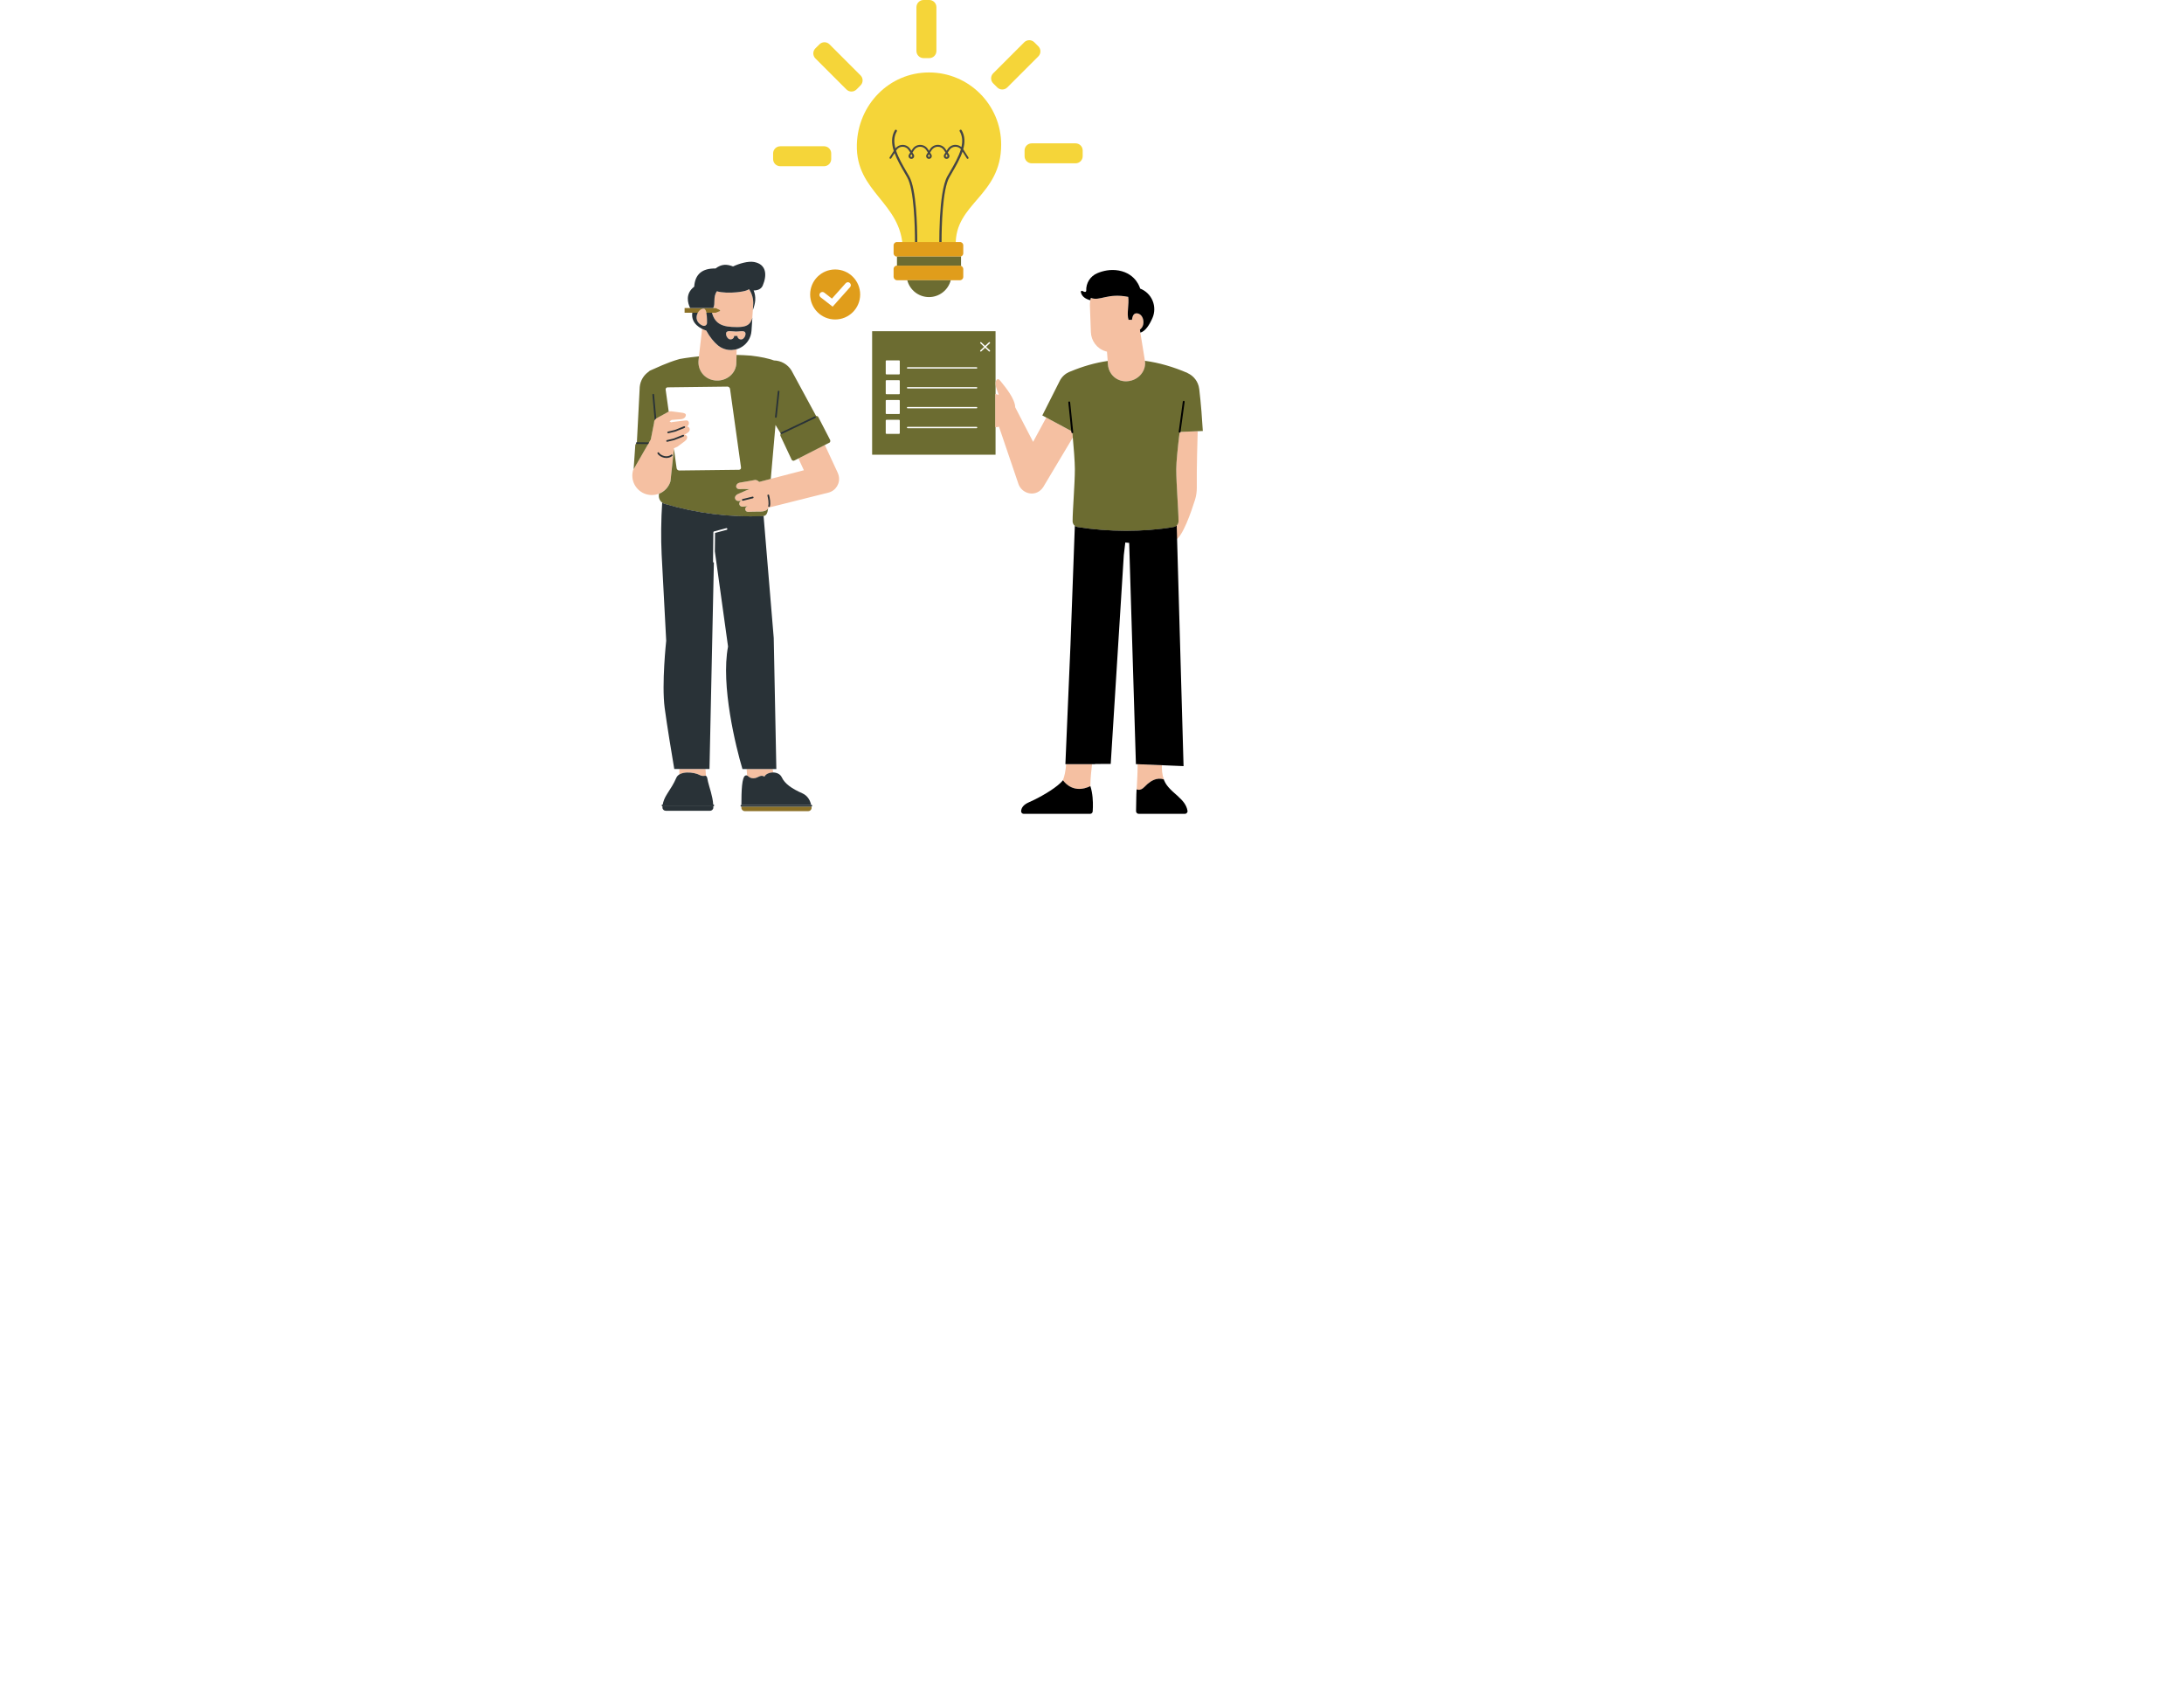 <svg xmlns="http://www.w3.org/2000/svg" xmlns:xlink="http://www.w3.org/1999/xlink" id="Ebene_2" data-name="Ebene 2" viewBox="0 0 744.85 577.29"><defs><style>      .cls-1 {        fill: #454545;      }      .cls-2 {        fill: #f5c0a2;      }      .cls-3 {        fill: #f5d539;      }      .cls-4 {        fill: #293237;      }      .cls-5 {        fill: #fff;      }      .cls-6 {        fill: #e09d1b;      }      .cls-7 {        fill: #6c6c31;      }      .cls-8 {        fill: #8c7127;      }    </style><image id="image" width="21" height="260"></image><image id="image-2" width="21" height="260"></image></defs><g id="Ebene_1-2" data-name="Ebene 1"><image width="5824" height="3264" transform="translate(0 159.85) scale(.13)"></image></g><g id="Ebene_2-2" data-name="Ebene 2"><g><rect class="cls-7" x="297.44" y="112.96" width="42.09" height="42.12"></rect><g><path class="cls-5" d="M333.07,132.02h-23.54c-.13,0-.23.11-.23.23s.1.23.23.23h23.54c.13,0,.23-.1.23-.23s-.11-.23-.23-.23Z"></path><path class="cls-5" d="M333.07,125.24h-23.54c-.13,0-.23.11-.23.23s.1.23.23.23h23.54c.13,0,.23-.1.23-.23s-.11-.23-.23-.23Z"></path><rect class="cls-5" x="302.08" y="136.42" width="4.79" height="4.79" rx=".23" ry=".23"></rect><path class="cls-5" d="M333.07,138.8h-23.54c-.13,0-.23.11-.23.23s.1.23.23.23h23.54c.13,0,.23-.1.23-.23s-.11-.23-.23-.23Z"></path><rect class="cls-5" x="302.08" y="143.18" width="4.79" height="4.79" rx=".23" ry=".23"></rect><rect class="cls-5" x="302.08" y="129.66" width="4.79" height="4.79" rx=".23" ry=".23"></rect><rect class="cls-5" x="302.08" y="122.9" width="4.79" height="4.79" rx=".23" ry=".23"></rect><path class="cls-5" d="M333.07,145.58h-23.54c-.13,0-.23.11-.23.23s.1.23.23.23h23.54c.13,0,.23-.1.23-.23s-.11-.23-.23-.23Z"></path></g><path class="cls-5" d="M337.66,116.9c0-.06-.02-.12-.06-.17-.09-.09-.24-.1-.33,0l-1.31,1.24-1.31-1.24s-.1-.06-.16-.06h0c-.06,0-.12.03-.16.07-.04.04-.07.1-.06.17,0,.06.03.12.07.16l1.29,1.22-1.3,1.22c-.09.09-.1.24,0,.33.04.05.1.07.17.07.06,0,.11-.02.16-.06l1.32-1.24,1.31,1.24s.1.06.16.06c.06,0,.13-.03.17-.07.04-.04.06-.1.06-.17,0-.06-.03-.12-.07-.16l-1.3-1.22,1.29-1.22s.07-.1.07-.16Z"></path></g><g><path class="cls-2" d="M390.53,123.39l-1.78-10.96c.61-.46,1.03-1.11,1.16-1.86.31-1.8-.57-3.45-1.96-3.69-1.39-.24-1.71,1.08-1.86,1.98l-.04.22c-.62-.03-1.15-.01-1.15-.01-.7-2.06.26-5.34-.11-7.81-7.11-1.41-9.7,1.58-12.74.34-.25.85-.37,1.76-.34,2.7l.33,8.99c.11,2.93,2.04,5.62,5.01,6.52.16.05.32.08.48.12l.35,4.47c.28,3.36,3.12,5.93,6.69,5.63,3.57-.31,6.24-3.28,5.96-6.63Z"></path><path class="cls-2" d="M362.51,266.13h0c3.02,3.97,7.08,3.15,9.36,1.99,0,0,0,0,0,0-.01-2.31.31-5.4.57-7.52h-8.83c-.2,2.47-.56,4.14-1.12,5.53Z"></path><path class="cls-2" d="M365.7,147.19l-8.88-4.77-4.48,8.28-6.1-11.78c-.09-2.98-3.33-6.84-4.81-8.7-.74-.94-1.03-1.13-1.45-.74-.56.51-.55,1.53-.24,2.66.28,1.01.76,1.99.87,2.54-.38-.12-.79-.23-1.18-.33v10.94c-.12.53.33.49,1.27.24,1.96,5.78,6.61,19.45,6.61,19.45.95,2.89,4.39,4.28,6.97,2.65.11-.07.22-.15.33-.23.48-.36.87-.79,1.17-1.26l10.11-16.93c-.06-.66-.12-1.34-.18-2.02Z"></path><path class="cls-2" d="M396.25,260.97l-8.27-.35c0,.15,0,.29,0,.45,0,2.88-.17,5.09-.31,8.16.72.29,1.67.25,2.7-.86,2.08-2.23,4.33-3.29,6.57-2.54-.59-1.61-.72-3.23-.69-4.86Z"></path><path class="cls-2" d="M408.47,147.05l-6.17.25c-.65,5.34-1.16,10.29-1.16,12.66,0,5.1.77,14.09.77,17.81,0,.99-.71,1.82-1.69,1.98-.49.08-.99.16-1.49.24.53,2.83,1.23,4.64,2.14,4.22,2.48-1.15,5.4-9.64,6.69-13.76.43-1.37.63-2.8.61-4.24-.09-6.12.23-17.05.3-19.16Z"></path><path class="cls-7" d="M408.98,132.61c-.3-2.44-1.86-4.41-3.94-5.36,0,0,0-.03,0-.03-4.95-2.14-9.78-3.52-14.57-4.17l.05.34c.28,3.36-2.39,6.33-5.96,6.63-3.57.31-6.41-2.27-6.69-5.63l-.1-1.29c-4.18.61-8.37,1.79-12.63,3.57h-.02c-1.63.57-3.03,1.77-3.81,3.46l-5.83,11.56,10.23,5.5c.49,5.39.87,10.38.87,12.77,0,5.09-.77,14.07-.77,17.8,0,.99.72,1.83,1.7,1.99,10.53,1.71,22.48,1.76,32.73.01.97-.16,1.69-1,1.69-1.98,0-3.72-.77-12.71-.77-17.81,0-2.37.51-7.31,1.16-12.66l7.9-.32c-.14-2.2-.29-4.4-.46-6.59-.23-2.59-.44-5.19-.77-7.77Z"></path><path d="M402.27,147.57s.03,0,.04,0c.15,0,.28-.11.3-.27l1.41-10.24c.02-.17-.1-.32-.27-.35-.17-.02-.32.1-.35.26l-1.4,10.24c-.02.17.1.32.26.35Z"></path><path d="M365.72,147.73s.02,0,.03,0c.17-.02.29-.17.27-.34l-1.05-10.19c-.02-.17-.17-.29-.34-.28-.17.02-.29.17-.28.34l1.05,10.19c.02.16.15.28.3.28Z"></path><path d="M371.85,102.39c.05-.27.11-.54.19-.8,3.05,1.23,5.64-1.75,12.74-.34.37,2.47-.59,5.74.11,7.81,0,0,.52,0,1.15.02l.04-.22c.16-.91.47-2.22,1.87-1.98,1.39.24,2.27,1.89,1.96,3.69-.13.76-.55,1.39-1.15,1.86l.17,1.02c1.73-.52,3.1-2.68,4.1-4.96.83-1.89.85-4.03.06-5.93-.79-1.91-2.33-3.4-4.25-4.14,0,0-1.23-5.05-7.29-6.16-2.86-.52-5.45.13-7.33.92-2.39,1.01-3.89,3.39-3.76,5.98.02.42,0,.26,0,0h0s0-.03,0-.04c0,.13-.05.26-.15.35-.1.09-.24.12-.37.09-.29-.07-.56-.2-.79-.33-.12-.07-.27-.07-.39.02-.11.08-.17.22-.14.36.32,1.53,1.59,2.37,3.25,2.79Z"></path><path d="M362.52,266.12c-1.76,2.2-6.37,4.99-9.94,6.73-.54.26-1.07.5-1.54.71-2.12.92-2.65,1.97-2.79,2.99-.07.54.35,1.02.89,1.02h22.63c.47,0,.86-.36.89-.83.03-.38.06-.89.07-1.47.05-1.91-.06-4.71-.86-7.16-2.28,1.16-6.35,1.98-9.36-2Z"></path><path d="M401.32,179.18c-.29.29-.66.5-1.1.57-10.26,1.74-22.2,1.69-32.73-.01-.35-.06-.66-.2-.92-.4l-1.49,40.67-1.73,40.6h10.12s0-.04.01-.05l5.33-.03,4.46-71.19.51-4.32,1.32.14,2.3,75.45,16.25.68-2.34-82.11Z"></path><path d="M401.89,271.7h0c-.05-.05-.11-.1-.16-.15-.45-.4-.91-.81-1.37-1.22-.11-.1-.21-.19-.32-.29-.11-.1-.23-.21-.34-.32-.11-.11-.22-.22-.34-.33-.1-.1-.2-.2-.3-.3-.11-.12-.22-.24-.33-.36-.09-.1-.18-.2-.27-.3-.11-.13-.21-.27-.32-.4-.08-.1-.15-.2-.23-.3-.11-.16-.21-.32-.31-.48-.06-.09-.12-.18-.17-.27-.14-.26-.27-.52-.39-.8,0,0,0,0,0-.01-.05-.11-.08-.23-.13-.35-.56-.19-1.12-.26-1.67-.23-.28.01-.56.05-.84.12-1.39.33-2.75,1.26-4.06,2.65-.79.85-1.53,1.07-2.16,1-.19-.02-.38-.07-.55-.14,0,.23-.02.46-.03.71,0,.09,0,.18-.01.27,0,.14,0,.27-.02.41,0,.15,0,.3-.02.45,0,.09,0,.18,0,.27,0,.18-.01.37-.02.56,0,.05,0,.11,0,.16-.04,1.34-.07,2.84-.08,4.6,0,.5.4.91.9.91h15.76c.55,0,.98-.49.89-1.03-.34-2.04-1.65-3.48-3.14-4.84Z"></path></g><path class="cls-6" d="M284.83,108.96c4.71,0,8.53-3.82,8.53-8.53s-3.82-8.53-8.53-8.53-8.53,3.82-8.53,8.53,3.82,8.53,8.53,8.53ZM279.69,99.97c.34-.44.98-.52,1.41-.18l2.63,2.05,4.69-5.25c.37-.42,1.01-.45,1.42-.08.42.37.45,1.01.08,1.42l-5.95,6.66-4.12-3.21c-.44-.34-.52-.98-.17-1.41Z"></path><g><path class="cls-2" d="M239.76,111.1c.64.23,1.33-.22,1.37-.9,0,0,.19-4.81-1.07-4.89-1.27-.07-2.38,1.2-2.47,2.85-.07,1.29.79,2.43,2.18,2.94Z"></path><path class="cls-2" d="M251.48,114.61c.01,1.02,1.29,1.55,2.03.86.46-.43.74-.99.74-1.6,0-1.23-1.45-.89-2.81-.8h0c-.18,0-.35.02-.52.02-1.49,0-3.34-.6-3.34.78,0,.61.28,1.16.74,1.6.75.69,2.03.16,2.03-.86v-.02h.18s.05,0,.07,0h.53c.1,0,.19,0,.25,0h.08v.03Z"></path><path class="cls-2" d="M233.35,148.32c.45-.25.81-.47.94-.56.45-.32,1.15-.8.89-1.62-.13-.43-.49-.62-.88-.68.71-.49.73-1.25.59-1.54-.26-.53-.57-.58-1.2-.51-.63.08-4.05.48-4.06.48-.11.01-.22.02-.32.05l-.37.11c-.18-.13-.37-.24-.58-.33l.71-.5c.89-.06,2.35-.17,3.19-.25,1.26-.13,1.64-.97,1.65-1.35.01-.59-.45-.64-1.04-.82l-3.93-.52c-.39-.04-.76.02-1.07.18-.01,0-.02,0-.03.01-.07.04-.14.08-.21.12l-3.83,2.1c-.48.34-.76.9-.74,1.49l-1.12,5.68-6,10.41c-1.07,3.51.91,7.21,4.42,8.28,3.51,1.07,7.21-.91,8.29-4.41l1.2-11.28c.46-.2.94-.4.94-.4.08-.03.16-.07.24-.11l2.49-1.85c1.61-1.24.57-2.37-.19-2.17Z"></path><path class="cls-2" d="M245.46,106.14l-1.36.53h-1.27s0,.02,0,.04c.03.09.05.17.08.26.06.21.13.42.2.6.04.09.07.17.1.25.08.19.16.36.25.54.04.06.07.13.1.19.11.2.24.38.36.56.02.02.03.05.05.07.47.62,1.04,1.08,1.7,1.42.01,0,.02.01.04.02.22.11.45.22.69.31,1.31.48,2.92.63,4.84.63.24,0,.46,0,.68-.01.09,0,.17,0,.27-.01.12,0,.24-.01.35-.02.08-.01.17-.02.25-.02.11-.01.22-.02.33-.04.07,0,.14-.02.22-.03.11-.02.23-.04.34-.07.05,0,.1-.02.15-.03.16-.04.32-.08.46-.14.05-.02.08-.04.13-.05.11-.05.22-.09.31-.14.04-.02.08-.04.12-.06.13-.07.25-.15.36-.24.02-.01.03-.02.04-.03.1-.08.19-.17.28-.26.03-.03.06-.07.09-.1.08-.09.15-.18.22-.28.02-.03.04-.05.06-.08.08-.13.17-.27.24-.4.02-.04.04-.08.05-.11.05-.11.11-.24.16-.37.02-.05.04-.1.05-.14.07-.17.13-.35.18-.54l-.3,4.45.47-7.07.13-1.82c.05-.92-.03-1.9-.28-2.83-.25-.91-.65-1.74-1.14-2.49-.13.08-.25.15-.38.22-.11.06-.24.11-.37.17h0s-.02.01-.04.01c-.02.01-.04.02-.06.02-.13.05-.26.1-.4.14-.14.04-.28.08-.43.11-.08.02-.19.04-.28.06-.1.02-.18.04-.28.05-.27.05-.58.1-.91.14h0c-.08.01-.16.02-.24.03-.33.04-.67.08-1.06.12-1.82.19-4.87.18-6.5-.37-1.45,1.97-.41,4.23-1.27,5.72h.86l1.38.66c.18.09.17.36-.02.43Z"></path><path class="cls-2" d="M285.83,161.57l-.16-.4-4.37-9.42-9.01,4.59,1.87,4.04c-.1.04-10.24,2.66-15.26,3.97-.1-.09-.19-.18-.3-.27h0c-.31-.25-.71-.42-1.09-.4,0,0-3.4.65-5.02.88-1.89.27-1.83,2.29-.28,2.23,1-.04,1.87.02,3.36.01,0,0-2.32.96-3.83,1.65-1.85.84-1.07,2.73.54,2.37.18-.04.39-.08.6-.13-1.29.59-.84,2.25.51,2.1.44-.05,1-.1,1.61-.16-1.3.36-1.01,1.99.18,1.93,1.01-.05,2.65-.1,4.06-.07.11,0,.21,0,.31-.02.46,0,.94-.09,1.44-.28.56-.21.91-.59,1.12-1.06l20.43-5.12c2.57-.65,4.13-3.25,3.49-5.83-.05-.21-.12-.42-.2-.62Z"></path><path class="cls-2" d="M254.63,262.28c.07.91.13,1.64.17,2.25.49.21.83.93,2.12.93,1.69,0,2.37-1.45,3.78-.55.42-.92,1.71-1.45,3-1.43-.07-.44-.13-.84-.17-1.2h-8.91Z"></path><path class="cls-2" d="M251.26,119.1c-.56.16-1.13.26-1.73.28-.24.01-.48,0-.72-.01-.19-.01-.38-.03-.57-.06-.19-.02-.37-.06-.55-.1-.54-.13-1.06-.31-1.55-.56-.16-.08-.32-.16-.48-.26-.18-.11-.35-.24-.53-.37h-.02c-.07-.05-.14-.11-.21-.17-.06-.05-.13-.1-.19-.15-1.26-1.06-2.67-2.74-3.84-4.93-.42-.14-.91-.34-1.42-.59l-1.23,10.62c-.38,3.42,1.96,6.54,5.6,6.94s6.89-2.06,7.26-5.47l.16-5.15Z"></path><path class="cls-2" d="M231.68,262.28v1.87c1.87-1.13,5.38-.69,7.08.24.53.29,1.14.3,1.74.19.08-.01.18.02.27.07-.08-.9-.13-1.69-.16-2.37h-8.93Z"></path><path id="Stift" class="cls-8" d="M240.06,105.31c.43.02.69.61.85,1.36h3.19l1.36-.53c.19-.07.2-.34.02-.43l-1.38-.66h-10.62v1.62h4.52c.45-.85,1.21-1.41,2.06-1.36Z"></path><path class="cls-4" d="M273.62,270.56c-3.57-1.59-5.95-3.22-7-5.46-1.11-2.35-5.11-1.96-5.91-.21-1.41-.91-2.09.55-3.78.55s-1.74-1.22-2.65-.96c-1.3.37-1.42,5.4-1.43,10.02h23.79c-.31-1.38-1.09-3.09-3.02-3.95Z"></path><path class="cls-4" d="M225.96,274.98s-.01,0-.02,0c0,.15-.01.3-.01.44,0,.62.51,1.1,1.13,1.1h15.09c.62,0,1.13-.49,1.13-1.1,0-.14-.01-.29-.02-.43h-17.3Z"></path><path class="cls-7" d="M260.16,176.03c1.38-.05,1.62-1.31,1.82-2.67-.22.37-.53.66-.99.84-.51.19-.99.29-1.44.28-.1.02-.21.02-.31.02-1.41-.03-3.05.02-4.06.07-1.19.05-1.47-1.57-.18-1.93-.61.05-1.16.11-1.61.16-1.35.15-1.79-1.51-.51-2.1-.22.04-.42.09-.6.13-1.61.36-2.4-1.53-.54-2.37,1.51-.69,3.83-1.65,3.83-1.65-1.48,0-2.36-.05-3.36-.01-1.55.07-1.61-1.96.28-2.23,1.62-.23,5.02-.88,5.02-.88.38-.02.77.14,1.09.4h.01c.1.08.2.18.3.27,1.12-.29,2.5-.65,3.96-1.03l1.61-18.4,1.83,3c-.21.22-.25.57-.08.85l3.77,8.02c.21.34.65.44.98.23l11.88-6.05s.49-.22.25-.94l-4.03-7.8c-.14-.27-.45-.4-.74-.36l-8.41-15.53c-1.32-2.15-3.6-3.36-5.95-3.42-2.07-.72-4.46-1.24-7.86-1.64-1.68-.13-3.33-.21-4.92-.25l-.1,3.24c-.37,3.42-3.63,5.87-7.26,5.47s-5.98-3.52-5.6-6.94l.14-1.27c-4.1.41-6.67.91-6.67.91-4.55,1.33-7.76,3-9.94,3.91-.22.09-.4.23-.54.4-1.67,1.16-2.84,3.01-3.05,5.2l-.99,19.24c-.3.08-.51.34-.53.65l-.56,8.18,5.85-10.15,1.12-5.67h0c-.02-.6.25-1.15.74-1.5l3.83-2.1c.07-.04.13-.08.21-.12.01,0,.02,0,.03-.01.06-.03.12-.05.19-.07l-1.05-7.52c-.06-.43.24-.79.68-.79l20.38-.25c.43,0,.84.34.9.78l3.74,26.79c.07.43-.24.79-.68.8l-20.38.24c-.43,0-.84-.34-.9-.77l-.92-6.59-1.18,11.06c-.62,2.02-2.1,3.52-3.92,4.24-.02.14-.02.28-.04.42-.14,1.38.71,2.66,2.03,3.05,10.91,3.21,22.06,4.61,33.42,4.18Z"></path><path class="cls-8" d="M276.7,275.09h-23.85v.39c0,.64.52,1.16,1.16,1.16h21.63c.69,0,1.23-.6,1.15-1.29-.01-.08-.02-.18-.04-.26-.01,0-.03,0-.05,0Z"></path><path class="cls-4" d="M240.5,264.58c-.6.11-1.21.1-1.74-.19-2.11-1.16-7.06-1.57-8.11.89-.87,2.03-1.82,3.44-3.13,5.49-.89,1.39-1.33,2.59-1.5,3.63h17.22c-.21-3.04-1.33-5.84-1.77-7.77-.21-.91-.25-1.7-.61-1.94-.13-.09-.24-.13-.35-.11Z"></path><path class="cls-4" d="M243.24,105.05c.86-1.49-.18-3.75,1.27-5.72,1.64.55,4.68.56,6.5.37.3-.03.58-.06.84-.09.17-.02.31-.04.46-.06.09-.01.19-.02.27-.04.17-.02.33-.05.49-.08.05,0,.1-.02.14-.02.17-.03.32-.06.47-.1.03,0,.06-.01.09-.02.16-.04.3-.08.43-.11.02-.01.04-.02.07-.02.14-.04.27-.09.4-.14.01,0,.02-.01.04-.01.13-.05.25-.11.37-.17.01,0,.02-.01.02-.01.12-.07.24-.13.36-.21.49.74.89,1.58,1.14,2.49.26.94.34,1.91.28,2.83l-.12,1.82c.45-1.21.74-2.35.81-3.34.09-1.25-.12-2.37-.54-3.36,1.42,0,2.58-.47,3.09-1.65,1.5-3.49,1.37-7.28-2.97-8.06-2-.36-5.06.54-7.14,1.52-2.21-.82-3.89-.86-5.98.7-4.44-.09-6.98,1.86-7.27,6.2-3.11,2.39-2.23,5.56-1.38,7.29h7.82Z"></path><path class="cls-4" d="M262.01,172.55c-.04.16.06.31.22.35.02,0,.04,0,.07,0,.13,0,.25-.09.28-.22.28-1.16.01-2.57-.28-3.79-.04-.16-.19-.25-.35-.22-.16.04-.25.19-.22.35.28,1.16.53,2.48.28,3.53Z"></path><path class="cls-4" d="M264.58,142.5s.02,0,.03,0c.14,0,.27-.11.29-.26l.93-8.67c.02-.16-.1-.3-.26-.32-.14-.02-.3.1-.31.26l-.94,8.66c-.02.16.1.31.26.32Z"></path><path class="cls-4" d="M236.11,106.66c-.54,3.74,2.84,5.45,4.77,6.1,1.18,2.19,2.59,3.87,3.84,4.93.06.05.12.1.19.15.07.05.14.11.21.17h.02c.18.13.34.26.53.37.16.1.31.18.48.26.48.25,1,.43,1.55.56.18.04.36.08.55.1.19.03.37.05.57.06.24.02.48.02.72.01.71-.02,1.4-.16,2.05-.38,1.07-.37,2.04-1,2.81-1.82.31-.33.59-.69.83-1.07.61-.96.99-2.08,1.07-3.29l.3-4.45c-.5,1.73-1.27,2.58-2.8,2.96-.16.04-.33.07-.5.1-.05,0-.1.01-.14.02-.13.02-.27.04-.41.05-.06,0-.12.01-.19.02-.14.01-.29.02-.45.02-.06,0-.12,0-.18.01-.22,0-.44.01-.68.01-4.5,0-7.34-.81-8.43-4.89h-1.93c.31,1.44.23,3.53.23,3.53-.04.68-.73,1.13-1.38.9-1.38-.51-2.25-1.65-2.17-2.93.03-.56.19-1.06.42-1.5h-1.88ZM250.93,113.08c.26,0,.53-.02.8-.04.28-.02.56-.05.83-.07.94-.07,1.7,0,1.7.89,0,.61-.28,1.16-.74,1.6-.74.69-2.02.16-2.03-.86v-.02h0s-.15-.01-.34-.01h-.02c-.05,0-.11,0-.17,0h-.24c-.12,0-.22,0-.28,0h-.06v.02c0,1.02-1.29,1.55-2.03.86-.46-.43-.74-.99-.74-1.6,0-1.39,1.85-.78,3.34-.78Z"></path><path class="cls-4" d="M253.32,170.78s.05,0,.07,0l3.39-.84c.16-.04.25-.19.21-.35-.04-.16-.19-.25-.35-.21l-3.39.83c-.16.04-.25.2-.22.35.04.13.15.22.28.22Z"></path><path class="cls-4" d="M227.87,147.76s.04,0,.07,0l2.35-.56,3.19-1.26c.14-.06.22-.23.16-.37-.06-.15-.23-.23-.38-.17l-3.14,1.25-2.31.55c-.15.04-.25.19-.21.35.03.13.15.22.28.22Z"></path><path class="cls-4" d="M227.51,150.68s.04,0,.07-.01l2.35-.56,3.19-1.26c.15-.06.22-.23.16-.38-.05-.14-.22-.22-.37-.16l-3.15,1.25-2.31.55c-.16.04-.25.19-.22.35.03.13.15.22.28.22Z"></path><path class="cls-4" d="M227.28,156.19c.6,0,1.3-.16,1.97-.67.13-.1.15-.28.05-.4-.1-.13-.28-.15-.4-.05-.8.62-1.67.6-2.26.48-.92-.19-1.64-.71-1.88-1.14-.08-.14-.26-.19-.4-.11-.14.08-.19.26-.11.4.36.64,1.3,1.22,2.28,1.42.22.04.48.08.75.08Z"></path><path class="cls-4" d="M222.77,134.34c-.16.01-.28.16-.27.31l.78,8.64c.13-.23.3-.44.53-.6h0l-.74-8.1c-.01-.16-.15-.28-.31-.26Z"></path><path class="cls-4" d="M216.9,151.11c0,.16.13.3.28.3l3.86.04.33-.57-4.19-.04c-.16,0-.29.13-.29.28Z"></path><path class="cls-4" d="M253.21,262.28h11.56l-.89-44.71-3.46-41.58c-.08.02-.17.04-.27.04-11.37.42-22.51-.98-33.42-4.18-.33-.1-.63-.25-.89-.45-.39,5.82-.45,12.21-.19,17.63l1.56,29.51s-1.61,14.76-.52,22.92c.78,5.84,2.4,15.68,3.27,20.81h12.01l1.5-70.4c-.16,0-.29-.13-.29-.29l.11-10.05c0-.13.09-.24.22-.28l4.19-1.12c.16-.04.31.05.36.21.04.16-.05.31-.21.36l-3.98,1.06-.07,6.27,4.5,32.48c-2.54,13.19,2.67,34.32,4.91,41.77Z"></path><path class="cls-4" d="M276.7,274.51h-23.85c-.16,0-.29.13-.29.29s.13.29.29.29h23.85c.16,0,.29-.13.29-.29s-.13-.29-.29-.29Z"></path><path class="cls-4" d="M277.83,142.02l-11.45,5.46c-.14.07-.21.24-.14.39.05.11.16.17.27.17.04,0,.08-.01.12-.03l11.45-5.46c.14-.07.21-.24.14-.39-.07-.14-.24-.21-.39-.14Z"></path><path class="cls-4" d="M243.27,274.4h-17.32c-.16,0-.29.13-.29.29s.13.29.29.29h17.32c.16,0,.3-.13.3-.29s-.13-.29-.3-.29Z"></path></g><path class="cls-3" d="M341.45,49.31c0,17.62-15.83,19.92-15.5,34.27.04,1.95-18.03,2.75-18.06,1.28-.38-15.9-16.09-19.16-15.66-35.54.35-13.59,11.02-24.61,24.61-24.61s24.61,11.02,24.61,24.61Z"></path><g><path class="cls-1" d="M328.5,50.9c.63-2.28.64-4.47-.53-6.49-.11-.18-.34-.24-.52-.14-.18.11-.25.34-.14.52.96,1.65,1.03,3.47.58,5.38-.56-.49-1.28-.77-2.05-.77-1.07,0-2.05.54-2.62,1.43l-.38.59-.37-.58c-.58-.9-1.56-1.44-2.63-1.44s-2.05.54-2.63,1.44l-.38.59-.37-.58c-.57-.9-1.56-1.44-2.63-1.44s-2.05.53-2.62,1.43l-.38.59-.37-.58c-.57-.91-1.56-1.44-2.63-1.44-.97,0-1.86.44-2.45,1.2-.56-2.07-.55-4.04.48-5.81.11-.18.05-.42-.14-.52s-.42-.04-.52.14c-1.27,2.18-1.16,4.57-.38,7.04l-1.41,2.21c-.09.15-.05.34.1.43.15.1.34.05.44-.1l1.14-1.79c.84,2.28,2.19,4.62,3.53,6.92.27.46.53.92.79,1.38,2.36,4.12,2.64,16.81,2.65,22.04h.77c0-5.29-.28-18.09-2.75-22.42-.26-.46-.53-.92-.8-1.38-1.43-2.46-2.88-4.97-3.67-7.36l.12-.2c.46-.72,1.24-1.15,2.09-1.15s1.64.43,2.09,1.15l.53.83-.43.68c-.19.3-.2.68-.03.99.17.31.5.5.85.49.35,0,.66-.2.83-.51.17-.31.15-.67-.03-.97l-.43-.68.54-.84c.46-.72,1.24-1.14,2.09-1.14s1.64.43,2.09,1.15l.53.83-.44.68c-.19.3-.2.68-.03.99.17.31.5.5.86.49.35,0,.66-.19.83-.5.17-.31.16-.67-.03-.97l-.43-.68.54-.84c.46-.72,1.24-1.15,2.09-1.15s1.64.43,2.09,1.15l.53.83-.43.68c-.19.3-.2.68-.03.99.17.31.49.49.84.49h.02c.35,0,.66-.2.83-.51.17-.31.16-.67-.03-.97l-.43-.68.54-.84c.46-.72,1.24-1.14,2.09-1.14.72,0,1.39.31,1.86.84-.74,2.54-2.29,5.22-3.82,7.86-.27.46-.53.92-.8,1.38-1.54,2.69-2.23,8.65-2.53,14.05-.18,3.29-.22,6.37-.22,8.37h.77c0-5.23.29-17.92,2.65-22.04.26-.45.52-.91.79-1.37,1.44-2.48,2.89-4.99,3.71-7.43l1.47,2.32c.09.15.29.19.44.1.15-.09.19-.29.1-.43l-1.76-2.77ZM311.11,53.37c-.03.05-.11.17-.28.17-.18,0-.26-.12-.29-.17-.03-.05-.09-.19,0-.34l.28-.43.28.43c.09.15.04.28,0,.33ZM317.11,53.37c-.03.05-.11.17-.28.17-.18,0-.26-.12-.29-.17-.03-.05-.08-.19,0-.34l.28-.43.28.43c.09.15.04.28,0,.33ZM323.12,53.37c-.03.05-.11.17-.28.17-.18,0-.26-.12-.29-.17-.03-.05-.09-.19,0-.34l.28-.43.28.43c.09.15.04.28,0,.33Z"></path><rect class="cls-6" x="304.76" y="90.59" width="23.76" height="4.98" rx="1.13" ry="1.13"></rect><path class="cls-6" d="M305.89,82.54h21.5c.62,0,1.13.51,1.13,1.13v2.72c0,.62-.51,1.13-1.13,1.13h-21.5c-.62,0-1.13-.51-1.13-1.13v-2.72c0-.62.51-1.13,1.13-1.13Z"></path><path class="cls-7" d="M305.91,87.52v3.07h21.48c.13,0,.25.03.37.07v-3.2c-.12.04-.24.06-.37.06h-21.48Z"></path><path class="cls-7" d="M316.84,101.32c3.57,0,6.56-2.45,7.41-5.75h-14.83c.85,3.31,3.84,5.75,7.41,5.75Z"></path></g><path class="cls-3" d="M288.67,30.51c.95.95,2.49.95,3.44,0l1.37-1.38c.95-.95.95-2.49,0-3.43l-10.58-10.58c-.95-.95-2.49-.95-3.43,0l-1.38,1.37c-.95.95-.95,2.49,0,3.44l10.58,10.58Z"></path><path class="cls-3" d="M314.98,0h1.95C318.27,0,319.36,1.09,319.36,2.43v14.96c0,1.34-1.09,2.43-2.43,2.43h-1.95c-1.34,0-2.43-1.09-2.43-2.43V2.43C312.56,1.09,313.65,0,314.98,0Z"></path><path class="cls-3" d="M266.09,49.88h14.96c1.34,0,2.43,1.09,2.43,2.43v1.95c0,1.34-1.09,2.43-2.43,2.43h-14.95c-1.34,0-2.43-1.09-2.43-2.43v-1.94c0-1.34,1.09-2.43,2.43-2.43Z"></path><path class="cls-3" d="M340.11,29.81c.95.95,2.48.95,3.43,0l10.58-10.58c.95-.95.95-2.49,0-3.44l-1.37-1.37c-.95-.95-2.49-.95-3.44,0l-10.58,10.58c-.95.95-.95,2.49,0,3.44l1.38,1.37Z"></path><path class="cls-3" d="M351.86,48.89h14.96c1.34,0,2.43,1.09,2.43,2.43v1.95c0,1.34-1.09,2.43-2.43,2.43h-14.96c-1.34,0-2.43-1.09-2.43-2.43v-1.95c0-1.34,1.09-2.43,2.43-2.43Z"></path></g><g id="Schnittstellen"><use transform="translate(590.9 197.61) scale(.82)" xlink:href="#image"></use><use transform="translate(496.69 166.91) scale(.75)" xlink:href="#image"></use><use transform="translate(451.43 123.97) scale(.77 .79)" xlink:href="#image-2"></use><use transform="translate(547.51 188.15) scale(.76 .78)" xlink:href="#image-2"></use></g></svg>